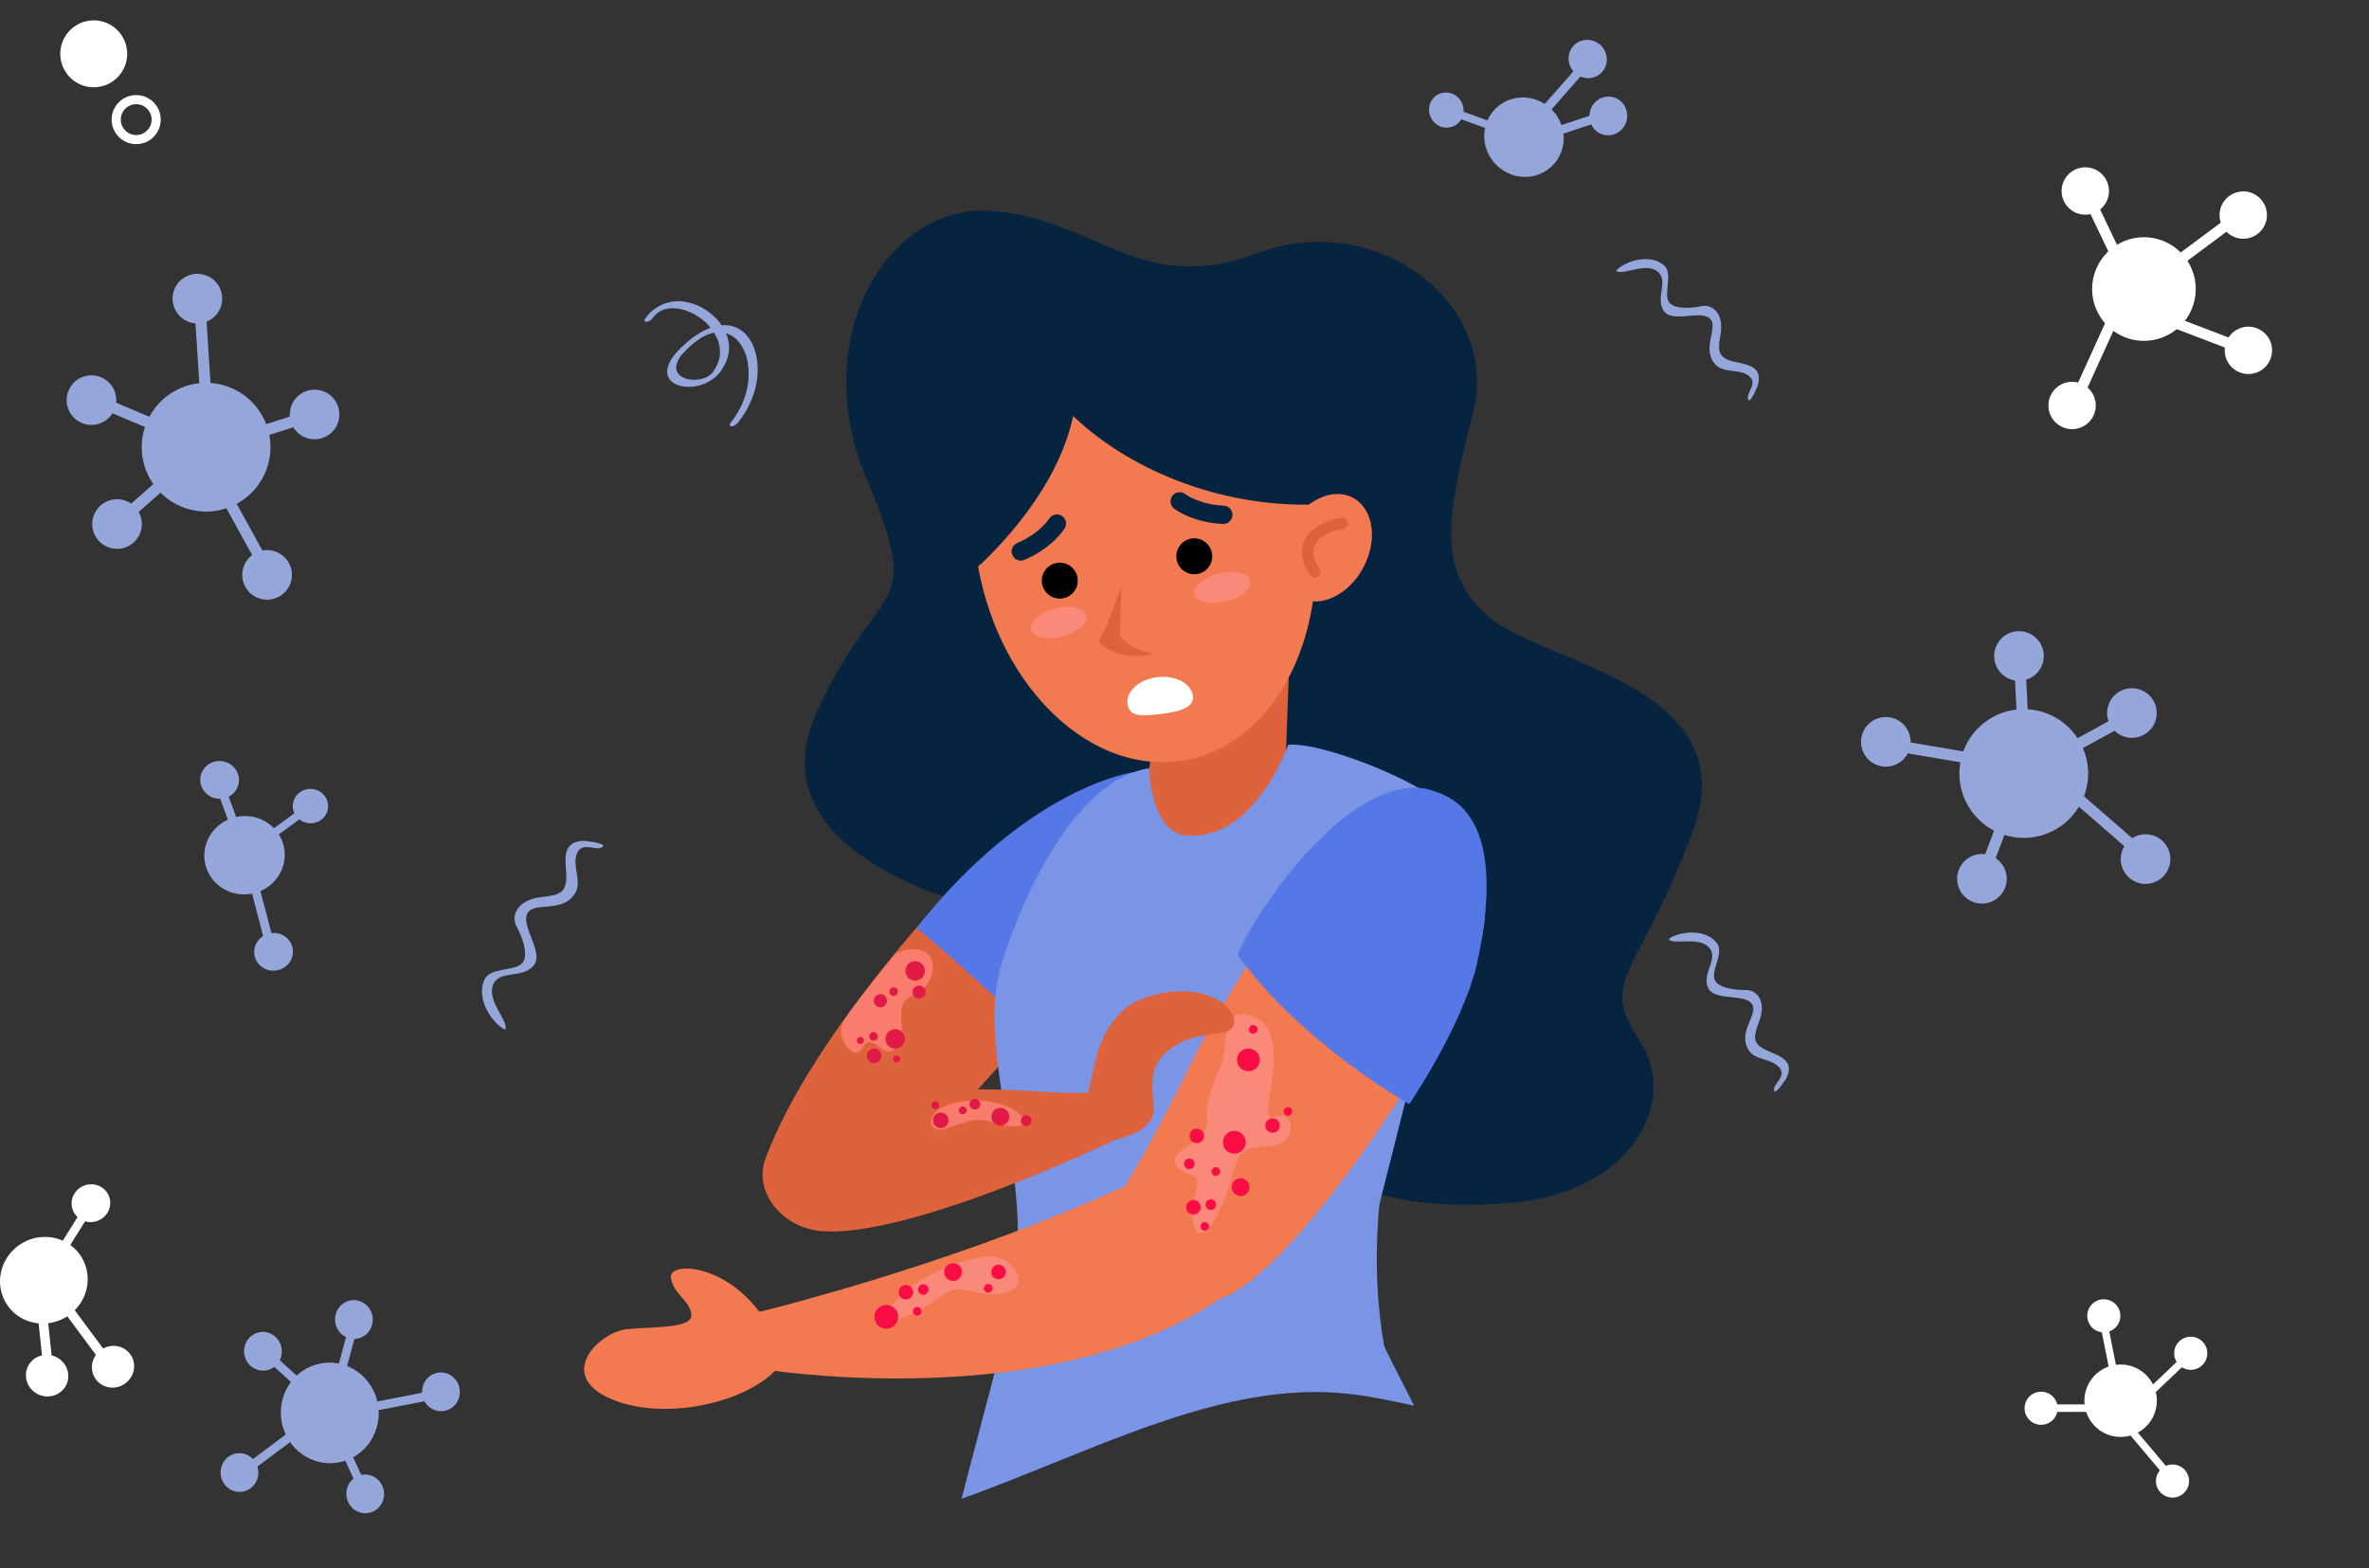 <?xml version="1.0" encoding="UTF-8"?> <svg xmlns="http://www.w3.org/2000/svg" xmlns:xlink="http://www.w3.org/1999/xlink" id="a" viewBox="0 0 2860.76 1893.85"><rect x="0" y="0" width="2860.76" height="1893.85" fill="#333333" stroke="none"/><defs><style>.c{fill:none;}.d{fill:#fa0c44;}.e{fill:#fa7c6c;}.f{fill:#fa897a;}.g{fill:#fff;}.h{fill:#f37a50;}.i{fill:#de623c;}.j{fill:#e01947;}.k{fill:#062440;}.l{fill:#95a6db;}.m{fill:#5578e6;}.n{fill:#7a94e6;}.o{clip-path:url(#b);}</style><clipPath id="b"><path class="c" d="M2340.12,1593.16c-109.94,181.84-256.22,141.59-365.27,144.02-144.62,3.25-266.05-48.48-360.96-55.03-25.58-1.76-51.22-.75-76.94,2.42-66.84,8.23-134.13,31.01-201.87,57.38-75.85,29.5-152.27,63.5-229.27,86.6-60.5,18.15-172,19.05-290.23-5.49-218.38-45.33-491.47-185.12-494.7-456.1-6.09-511.58,431.86-307.7,228.05-726.8C406.71,347.69,616.98-117.45,1062.76,114.85c203.8,106.21,376.03,195.2,637.25,111.95,155.59-49.58,421.96-86.11,522.43,137.79,100.47,223.9-4.54,366.53,5.74,473.63,29.41,306.44,292.77,455.86,111.95,754.94Z"></path></clipPath></defs><path class="l" d="M609.97,1243.65c-14.51-6.73-36.83-37.54-24.35-61.66,7.58-12.82,32.41-9.2,43.33-17.22,10.92-8.02,2.19-32.31-5.11-45.76-7.3-13.44,1.36-32.26,29.31-35.41,21.45-2.41,29.48-4.9,30.68-21.39,1.21-16.49-10.09-46.6,22.28-46.6,16.56,1.88,27.53,4.7,19.79,8.18-7.74,3.48-23.67-7.65-29.45,7.51-5.77,15.16,7.16,33.77-2.38,48.28-15.98,24.29-50.55,8.21-57.58,24.46-7.04,16.25,21.62,47.3,7.23,62.98-14.38,15.68-41.89,3.65-48.65,23.4-6.76,19.75,20.38,44.13,14.9,53.21Z"></path><path class="l" d="M2015.13,1134.11c11.23-8.77,44.72-13.95,58.77,5.74,7.08,11.22-5.87,29.43-3.95,41.34,1.92,11.92,24.73,14.86,38.35,14.54,13.62-.33,25.02,14.18,16.16,37.62-6.8,17.99-8.09,25.36,4.49,33.01,12.58,7.65,41.04,10.93,27.89,36.59-8.22,12.36-14.91,19.91-14.53,12.36,.38-7.55,15.68-15.66,6.01-26.39-9.68-10.73-29.68-8.04-37.31-21.5-12.76-22.54,14.03-43.4,4-55.58-10.03-12.18-46.28-2.08-52.86-19.85-6.59-17.77,14.12-34.69,1.21-48.07-12.91-13.38-43.27-1.77-48.23-9.8Z"></path><g class="o"><g><path class="i" d="M1147.26,1075.28s-166.12,173.64-221.97,321.77c65.57-19.43,202.62-22.25,202.62-22.25l150.56-167.56-131.21-131.96Z"></path><path class="k" d="M1255.63,1112.45c-108.39-17.06-344.84-87.23-268.91-253.32,75.93-166.09,130.73-112.18,59.14-282.41-71.58-170.23,27.72-334.08,154.79-321.9,127.07,12.18,176.49,103.6,319.18,50.6,142.69-53,291.76,61.31,259.27,191.55-32.49,130.25-45.11,192.38,19.51,248.59,64.63,56.21,312.16,82.51,245.15,259.84-67.01,177.33-113.58,176.2-64.06,250.96,49.51,74.76-10.81,182.34-148.79,195.78-137.98,13.45-270.55-14.2-349.38-155.98-78.83-141.79-225.9-183.7-225.9-183.7Z"></path><path class="i" d="M1556.71,803.49l-6.96,194.24s-101.14,72.25-179.34,24.12c12.03-60.16,28.42-159.12,28.42-159.12l157.89-59.25Z"></path><path class="m" d="M1369.13,932.64s-126.63,16.17-262.54,188.33c19.05,13.19,104.42,91.87,104.42,91.87l158.12-280.2Z"></path><g><ellipse class="h" cx="1382.13" cy="647.86" rx="204.29" ry="274.61" transform="translate(-93.3 256.58) rotate(-10.26)"></ellipse><path class="k" d="M1596.52,609.04c-113.54,5.9-227.91-37.25-300.65-106.61-20.74,100.21-114.75,181.82-114.75,181.82,0,0-111.29-164.36,14.84-286.72,120.32-116.73,458.49-113.08,400.56,211.52Z"></path><path d="M1446.05,693.25c11.8-2.14,19.63-13.43,17.5-25.23-2.14-11.8-13.43-19.63-25.23-17.5-11.8,2.14-19.63,13.43-17.5,25.23,2.14,11.8,13.43,19.63,25.23,17.5Z"></path><path d="M1283.62,722.66c11.8-2.14,19.63-13.43,17.5-25.23-2.14-11.8-13.43-19.63-25.23-17.5-11.8,2.14-19.63,13.43-17.5,25.23,2.14,11.8,13.43,19.63,25.23,17.5Z"></path><path class="i" d="M1354.19,708.66c-14.67,38.45-19.71,54.88-28.02,64.57,14.66,21.67,55.9,21.76,65.7,15.65-30.17-4.67-39.34-20.96-39.34-20.96l1.65-59.26Z"></path><path class="h" d="M1556.89,637.75c-17.75,33.34-12.11,71.04,12.6,84.2,24.71,13.16,59.14-3.21,76.89-36.55,17.75-33.34,12.11-71.04-12.6-84.2-24.71-13.16-59.14,3.21-76.89,36.55Z"></path><path class="i" d="M1588.52,697.12c.89-.16,1.76-.5,2.56-1.02,3.21-2.1,4.12-6.41,2.02-9.62-6.98-10.68-8.77-19.96-5.33-27.59,5.31-11.78,21.72-18.09,34.14-19.91,3.8-.55,6.42-4.09,5.87-7.89-.56-3.8-4.09-6.43-7.89-5.87-16.67,2.45-37.2,11.08-44.8,27.96-3.79,8.41-5.76,22.33,6.37,40.91,1.58,2.41,4.39,3.52,7.06,3.04Z"></path><path class="k" d="M1234.63,676.94c.81-.15,1.62-.39,2.4-.72,34.43-14.8,48.18-37.24,48.75-38.18,3.14-5.23,1.44-12.02-3.8-15.16-5.21-3.13-11.97-1.45-15.12,3.73-.29,.46-11.32,17.6-38.56,29.3-5.61,2.41-8.2,8.91-5.79,14.52,2.07,4.82,7.16,7.41,12.11,6.51Z"></path><path class="k" d="M1479.23,632.66c-.81,.15-1.65,.2-2.51,.16-37.44-1.79-58.18-17.98-59.04-18.67-4.77-3.8-5.56-10.76-1.76-15.53,3.79-4.75,10.7-5.56,15.47-1.8,.44,.33,16.78,12.51,46.38,13.93,6.1,.29,10.8,5.47,10.51,11.57-.25,5.24-4.11,9.45-9.06,10.35Z"></path><path class="g" d="M1397.83,817.79c21.82-2.55,40.94,7.72,42.72,22.94,1.78,15.21-19.92,19.46-41.73,22.01-21.82,2.55-35.5,2.43-37.27-12.78-1.78-15.21,14.47-29.62,36.29-32.16Z"></path></g><path class="n" d="M1671.46,1625.38c-7.26-41.01-12.39-97.26-5.91-169.74,.99-4.03,2.01-8.15,3.06-12.36,8.26-33.1,18.28-71.74,28.34-112.58,2.05-8.34,4.12-16.77,6.15-25.26,26.61-110.62,51.02-232,40.74-301.59-1.96-13.28-5.18-24.68-9.89-33.76,.02-4.16-8.16-10.84-21.17-18.48-39.55-23.22-123.67-55.27-157.25-52.07,0,0-.83,2.39-2.49,6.46-9.93,24.33-49.67,108.84-120.59,103.15-40.4-3.25-44.53-72.07-44.88-80.41-.02-.54-.03-.82-.03-.82-6.23,.97-12.37,2.57-18.41,4.75-57.89,20.85-106.21,94.51-139.33,175.14-4.96,12.08-9.58,24.32-13.84,36.56-2.09,6.01-4.09,12.02-6.01,18.01-4.27,13.35-6.82,27.41-8.06,42.09-2.22,26.27-.28,54.52,3.42,84.22,1.77,14.28,3.96,28.91,6.27,43.8,11.42,73.64,25.6,151,12.44,229.77-6.21,36.94-41.43,163.96-62.84,247.98h600.3c-32.03-73.37-87.32-176.17-90.01-184.85Z"></path><g><path class="h" d="M1774.06,1177.23c-49.38,109.33-213.73,361.89-301.31,391.61l-114.94-135.01s38.24-63.24,76.23-140.91c52.63-107.59,140.23-229.29,161.51-261.63,63.58-97.16,259.47-32.39,178.51,145.95Z"></path><path class="h" d="M916.85,1653.07s6.77,1.14,18.99,2.71c75.22,9.69,356.94,35.77,536.91-86.94,9.57-11.47-103.56-141.2-103.56-141.2-3.53,1.65-7.07,3.29-10.61,4.91-26.26,12.05-52.88,23.45-79.34,34.2-81.52,33.1-161.64,59.92-226.01,79.61-71.05,21.74-122.92,34.82-136.35,38.12-2.25,.55-3.42,.83-3.42,.83l3.41,67.76Z"></path><path class="h" d="M945.61,1643.86c-31,47.62-139.5,74.81-207.46,45.92-67.96-28.89-14.51-81.32,19.64-84.52,34.15-3.2,79.6-.52,77.03-18.14-2.57-17.62-20.72-22.62-24.67-43.71-3.52-18.82,61.16-19.29,106.59,40.79,12.47,25.77,28.87,59.67,28.87,59.67Z"></path></g><path class="m" d="M1722.89,952.79c19.4,6.59,103.18,18.41,60.22,213.51-18.83,75.69-81.29,167.21-81.29,167.21,0,0-131.44-73.85-207.23-180.32,13.22-38.05,129-218.74,228.29-200.4Z"></path><path class="i" d="M1325.52,1318.95c-73.31,6.82-148.66-21.07-309.13,18.52-145.66,35.94-99.94,142.15-26.02,149.31,105.3,10.21,352.76-108.41,352.76-108.41l-17.61-59.43Z"></path><path class="f" d="M1477.01,1280.13c5.72-34.89,2.62-66.03,36.37-52.17,33.75,13.86,24.57,61.55,21.25,85.15-3.31,23.61-8.27,41.17,8.34,35.2,16.61-5.97,23.42,22.38,4.61,32.19-18.81,9.81-48.25-5.11-56.31,28.62-8.05,33.73-34.85,100.52-47.82,74.63-12.97-25.89,12.41-58.85-1.9-63.35-14.31-4.5-35.15-15.72-14.84-30.3,20.31-14.58,32.84-21.12,30.7-41.34-2.14-20.22,19.59-68.63,19.59-68.63Z"></path><path class="f" d="M1186.33,1518.12c35.87-6.59,62.66,36.15,26.51,43.38-36.15,7.23-51.93-15.02-75.92,3.61-23.99,18.64-80.82,45.44-66.28,20.49,14.54-24.95,56.64-56.63,115.68-67.48Z"></path><g><circle class="d" cx="1490.55" cy="1379.65" r="13.76" transform="translate(-538.99 1458.07) rotate(-45)"></circle><path class="d" d="M1490.51,1441.49c4.2,4.2,11.01,4.2,15.21,0,4.2-4.2,4.2-11.01,0-15.21-4.2-4.2-11.01-4.2-15.21,0-4.2,4.2-4.2,11.01,0,15.21Z"></path><path class="d" d="M1493.79,1280.09c0,7.6,6.16,13.76,13.76,13.76s13.76-6.16,13.76-13.76-6.16-13.76-13.76-13.76-13.76,6.16-13.76,13.76Z"></path><path class="d" d="M1436.49,1371.92c0,4.84,3.92,8.76,8.76,8.76s8.76-3.92,8.76-8.76-3.92-8.76-8.76-8.76-8.76,3.92-8.76,8.76Z"></path><path class="d" d="M1432.41,1458.17c0,4.84,3.92,8.76,8.76,8.76s8.76-3.92,8.76-8.76-3.92-8.76-8.76-8.76-8.76,3.92-8.76,8.76Z"></path><path class="d" d="M1527.93,1359.41c0,4.84,3.92,8.76,8.76,8.76s8.76-3.92,8.76-8.76-3.92-8.76-8.76-8.76-8.76,3.92-8.76,8.76Z"></path><path class="d" d="M1429.84,1405.63c0,3.54,2.87,6.4,6.4,6.4s6.4-2.87,6.4-6.4-2.87-6.4-6.4-6.4-6.4,2.87-6.4,6.4Z"></path><path class="d" d="M1463.03,1414.97c0,2.88,2.34,5.22,5.23,5.22s5.22-2.34,5.22-5.22-2.34-5.23-5.22-5.23-5.23,2.34-5.23,5.23Z"></path><path class="d" d="M1550.08,1342.41c0,2.89,2.34,5.22,5.23,5.22s5.22-2.34,5.22-5.22-2.34-5.22-5.22-5.22-5.23,2.34-5.23,5.22Z"></path><path class="d" d="M1449.71,1481.27c0,2.89,2.34,5.23,5.22,5.23s5.23-2.34,5.23-5.23-2.34-5.22-5.23-5.22-5.22,2.34-5.22,5.22Z"></path><path class="d" d="M1508.16,1243.37c0,2.89,2.34,5.22,5.23,5.22s5.22-2.34,5.22-5.22-2.34-5.22-5.22-5.22-5.23,2.34-5.23,5.22Z"></path><path class="d" d="M1455.74,1455c0,3.54,2.87,6.4,6.4,6.4s6.4-2.87,6.4-6.4-2.87-6.4-6.4-6.4-6.4,2.87-6.4,6.4Z"></path><path class="d" d="M1143.29,1543.97c4.2,4.2,11.01,4.2,15.21,0,4.2-4.2,4.2-11.01,0-15.21-4.2-4.2-11.01-4.2-15.21,0-4.2,4.2-4.2,11.01,0,15.21Z"></path><path class="d" d="M1060.09,1600.63c5.62,5.62,14.75,5.62,20.37,0,5.62-5.62,5.62-14.75,0-20.37s-14.75-5.62-20.37,0-5.62,14.75,0,20.37Z"></path><circle class="d" cx="1093.95" cy="1560.65" r="8.76"></circle><path class="d" d="M1197.05,1536.25c0,4.84,3.92,8.76,8.76,8.76s8.76-3.92,8.76-8.76-3.92-8.76-8.76-8.76-8.76,3.92-8.76,8.76Z"></path><path class="d" d="M1102.48,1583.75c0,2.89,2.34,5.22,5.22,5.22s5.22-2.34,5.22-5.22-2.34-5.23-5.22-5.23-5.22,2.34-5.22,5.23Z"></path><path class="d" d="M1188.12,1556.06c0,2.89,2.34,5.22,5.22,5.22s5.23-2.34,5.23-5.22-2.34-5.22-5.23-5.22-5.22,2.34-5.22,5.22Z"></path><circle class="d" cx="1114.92" cy="1557.48" r="6.4"></circle></g><path class="i" d="M1313.34,1321.83c10.61-38.96,9.34-65.67,39.23-98.1,25.49-27.66,98.38-39.01,129.32-7.39,10.63,10.86,13.3,25.45-2.13,30.29-10.7,3.36-44.13,.92-70.59,23.53-21.46,18.33-18.24,38.73-15.9,66.77,2.99,35.84-61.55,42.34-61.55,42.34l-18.38-57.44Z"></path><path class="e" d="M1172.41,1329.31c21.92-1.24,51.08,5.19,61.95,19.95,10.87,14.76-17.66,12.55-37.57,5.73-19.91-6.82-32.36,1.29-56.23,8.51-23.87,7.22-27.96-30.81,31.85-34.19Z"></path><g><path class="j" d="M1197.37,1349.43c.38,5.92,5.5,10.41,11.42,10.03,5.92-.38,10.41-5.5,10.03-11.42-.38-5.92-5.5-10.41-11.42-10.03-5.92,.38-10.41,5.5-10.03,11.42Z"></path><path class="j" d="M1126.73,1353.7c.33,5.14,4.77,9.04,9.91,8.7,5.14-.33,9.04-4.77,8.7-9.91-.33-5.14-4.77-9.04-9.91-8.7-5.14,.33-9.04,4.77-8.7,9.91Z"></path><path class="j" d="M1173.01,1338.48c2.7,2.37,6.8,2.1,9.17-.59,2.37-2.7,2.1-6.8-.59-9.17-2.7-2.37-6.81-2.1-9.17,.59-2.37,2.7-2.1,6.8,.59,9.17Z"></path><path class="j" d="M1234.96,1358.43c2.7,2.37,6.8,2.1,9.17-.59,2.37-2.7,2.1-6.8-.59-9.17-2.7-2.37-6.8-2.1-9.17,.59-2.37,2.7-2.1,6.81,.59,9.17Z"></path><path class="j" d="M1159.5,1344.55c1.96,1.72,4.94,1.53,6.66-.43,1.72-1.96,1.53-4.94-.43-6.66-1.96-1.72-4.94-1.53-6.66,.43-1.72,1.96-1.53,4.94,.43,6.66Z"></path><path class="j" d="M1126.34,1338.46c1.96,1.72,4.94,1.53,6.66-.43,1.72-1.96,1.53-4.94-.43-6.66-1.96-1.72-4.94-1.53-6.66,.43-1.72,1.96-1.53,4.94,.43,6.66Z"></path></g><path class="e" d="M1081.15,1152.39c17.59-11,51.23-8.09,44.65,22.22-6.58,30.31-33.39,23.45-36.69,42.14-3.3,18.69,5.95,35.27-8.1,49.84-14.05,14.57-28.35-22.1-38.86-1.84-10.52,20.26-35.04-12.21-23.48-31.24,13-21.38,62.47-81.13,62.47-81.13Z"></path><g><path class="j" d="M1093.39,1172.62c0,6.49,5.26,11.75,11.75,11.75s11.75-5.26,11.75-11.75-5.26-11.75-11.75-11.75-11.75,5.26-11.75,11.75Z"></path><path class="j" d="M1069.28,1254.84c0,6.49,5.26,11.75,11.75,11.75s11.75-5.26,11.75-11.75-5.26-11.75-11.75-11.75-11.75,5.26-11.75,11.75Z"></path><path class="j" d="M1101.89,1198.22c0,4.41,3.58,7.98,7.98,7.98s7.98-3.57,7.98-7.98-3.58-7.98-7.98-7.98-7.98,3.57-7.98,7.98Z"></path><path class="j" d="M1055.2,1208.63c0,4.41,3.58,7.98,7.98,7.98s7.98-3.58,7.98-7.98-3.58-7.98-7.98-7.98-7.98,3.57-7.98,7.98Z"></path><path class="j" d="M1073.98,1197.72c0,2.87,2.32,5.19,5.19,5.19s5.19-2.32,5.19-5.19-2.32-5.19-5.19-5.19-5.19,2.33-5.19,5.19Z"></path><path class="j" d="M1078.42,1278.99c0,2.34,1.9,4.24,4.24,4.24s4.24-1.9,4.24-4.24-1.9-4.24-4.24-4.24-4.24,1.9-4.24,4.24Z"></path><path class="j" d="M1034.77,1256.66c0,2.34,1.9,4.24,4.24,4.24s4.24-1.9,4.24-4.24-1.9-4.24-4.24-4.24-4.24,1.9-4.24,4.24Z"></path><path class="j" d="M1049.62,1251.77c0,2.87,2.33,5.19,5.19,5.19s5.19-2.33,5.19-5.19-2.32-5.19-5.19-5.19-5.19,2.32-5.19,5.19Z"></path><path class="j" d="M1046.69,1275.18c0,4.87,3.95,8.81,8.81,8.81s8.81-3.94,8.81-8.81-3.94-8.81-8.81-8.81-8.81,3.94-8.81,8.81Z"></path></g><path class="f" d="M1442.58,717.84c2.29,9.26,19.15,13.06,37.67,8.49,18.52-4.57,31.68-15.78,29.39-25.04-2.29-9.26-19.15-13.06-37.67-8.49-18.52,4.57-31.68,15.78-29.39,25.04Z"></path><path class="f" d="M1244.9,760.09c2.29,9.26,19.15,13.06,37.67,8.49,18.52-4.57,31.68-15.78,29.39-25.04-2.29-9.26-19.15-13.06-37.67-8.49-18.52,4.57-31.68,15.78-29.39,25.04Z"></path></g></g><path class="l" d="M1951.58,326.82c9.38-10.73,41.29-22.14,58.8-5.46,9.07,9.68-.21,30.01,3.93,41.35,4.14,11.34,27.09,9.93,40.41,7.04,13.32-2.89,27.25,9.2,22.97,33.89-3.28,18.95-3.16,26.43,10.64,31.57,13.8,5.14,42.36,2.99,34.3,30.67-5.74,13.69-10.88,22.37-11.93,14.88-1.05-7.49,12.44-18.34,.91-27.05-11.53-8.71-30.66-2.29-40.69-14.07-16.79-19.72,5.58-45.27-6.57-55.34-12.15-10.07-45.84,6.69-55.66-9.51-9.82-16.21,7.32-36.73-7.88-47.43-15.21-10.7-42.82,6.43-49.22-.52Z"></path><path class="l" d="M787.73,384.77c1.2-1.65,2.52-3.2,3.92-4.69,.61-.65-.52,.51-.51,.51,.19-.18,.38-.37,.57-.56,.32-.3,.64-.6,.97-.9,.32-.29,.65-.57,.99-.85,.48-.4,2.08-1.47,.08-.11,.73-.5,1.43-1.04,2.17-1.53,.35-.23,.71-.44,1.06-.66,.44-.27,1.16-.56-.69,.39,.26-.13,.5-.28,.76-.42,.76-.41,1.53-.79,2.31-1.15,.48-.22,1.96-.75-.07,0,.46-.17,.91-.36,1.36-.52,.76-.27,1.53-.52,2.31-.75,.39-.11,.78-.21,1.17-.32,.4-.11,1.27-.19-.37,.08,.24-.04,.47-.11,.71-.16,1.74-.37,3.51-.61,5.29-.75,.41-.03,.81-.05,1.22-.08,1.23-.07-.91,0,.32,0,.9,0,1.8,0,2.71,.04,1.78,.07,3.56,.25,5.32,.51,1.79,.27,3.56,.64,5.32,1.08,.06,.02,.88,.23,.28,.07-.6-.16,.22,.06,.28,.08,.41,.12,.82,.24,1.23,.36,.9,.28,1.8,.57,2.69,.89,3.52,1.26,6.93,2.84,10.18,4.68,3.29,1.86,6.44,4,9.38,6.38,.34,.28,.68,.56,1.02,.84,.09,.07,.76,.65,.18,.15,.13,.12,.27,.23,.4,.35,.73,.64,1.44,1.29,2.14,1.96,1.39,1.33,2.72,2.72,3.99,4.16,4.82,5.5,8.49,11.7,11,18.56,.29,.79-.19-.65,.05,.16,.06,.2,.12,.4,.18,.59,.13,.44,.26,.88,.37,1.31,.24,.88,.44,1.76,.62,2.66,.34,1.7,.58,3.42,.71,5.15,.13,1.78,.15,3.57,.04,5.35-.05,.88-.15,1.75-.25,2.63,.12-1.06-.06,.31-.1,.56-.09,.5-.18,1.01-.29,1.51-.38,1.79-.88,3.56-1.51,5.28-.3,.83-.99,1.89-1.11,2.76,.01-.08,.46-.99,.13-.3-.12,.25-.24,.5-.36,.75-.25,.5-.5,1-.77,1.5-.93,1.72-1.94,3.43-2.95,5.1-.23,.38-.47,.75-.71,1.12-.15,.22-.31,.43-.45,.65,.8-1.28,.5-.67,.25-.35-.62,.79-1.25,1.56-1.94,2.3-.97,1.03,1.04-.96-.02,.03-.32,.3-.63,.59-.96,.88-.33,.29-.66,.57-.99,.84-.17,.14-.34,.27-.51,.41-.42,.34,1.54-1.13,.39-.31-.71,.5-1.43,.99-2.17,1.45-.22,.14-.45,.27-.67,.4,1.75-1.07,1.16-.66,.76-.44-.46,.25-.92,.5-1.39,.73-.86,.43-1.74,.8-2.62,1.2-.01,0,1.51-.59,.68-.28-.25,.09-.49,.19-.74,.28-.49,.18-.99,.35-1.48,.52-.83,.27-1.67,.52-2.51,.74-.25,.07-.51,.12-.76,.19,.03,0,1.35-.29,.55-.13-.51,.1-1.02,.22-1.53,.31-1.86,.35-3.73,.57-5.62,.68-.17,0-.34,.01-.51,.03-.93,.06,1.07,0,.14,0-.42,0-.84,0-1.25,0-.91,0-1.82-.05-2.72-.12-1.67-.13-3.33-.36-4.97-.72-.23-.05-.45-.1-.68-.16-.09-.02-.83-.21-.21-.05,.57,.15-.65-.19-.85-.25-.78-.24-1.54-.52-2.29-.83-1.36-.56-2.68-1.24-3.91-2.06-.28-.19-.56-.38-.83-.58-.15-.11-1.01-.81-.62-.48,.39,.33-.42-.4-.55-.52-.28-.27-.54-.55-.79-.85-.88-1.01-1.62-2.13-2.18-3.35-.13-.29-.25-.59-.37-.89-.33-.82,.11,.54-.1-.32-.17-.71-.33-1.42-.41-2.16-.08-.77-.11-1.55-.08-2.32,.01-.37,.06-.74,.08-1.11,.03-.61-.03,.19-.04,.27,.05-.31,.1-.62,.16-.93,.16-.81,.37-1.62,.62-2.41,.11-.35,1.18-2.66,1.06-2.8,.1,.11-.44,.92,.01,0,.09-.18,.18-.36,.27-.53,.26-.51,.53-1,.81-1.5,.63-1.12,1.32-2.2,2.05-3.26,.13-.2,.27-.39,.41-.58,.72-1.03-.71,.93,.07-.09,.39-.5,.77-1.01,1.17-1.51,.9-1.1,1.91-2.13,2.88-3.17,.86-.91,1.73-1.81,2.61-2.71,.93-.95-.98,.96-.04,.04,.17-.17,.34-.34,.52-.51,.51-.5,1.03-1,1.55-1.5,1.82-1.73,3.68-3.42,5.59-5.04,.82-.7,1.66-1.38,2.5-2.06,.41-.33,.82-.65,1.24-.98,.37-.29,1.36-.98-.34,.26,.25-.18,.49-.37,.74-.55,1.73-1.29,3.5-2.51,5.32-3.67,.78-.5,1.58-.98,2.37-1.45,.94-.56-1.31,.74-.62,.36,.2-.11,.39-.22,.59-.33,.46-.26,.93-.51,1.4-.76,1.57-.83,3.16-1.6,4.8-2.3,.22-.1,.45-.18,.67-.28-1.71,.79-1.06,.43-.63,.26,.41-.16,.81-.32,1.22-.47,.79-.29,1.6-.57,2.41-.82,.71-.22,1.43-.43,2.15-.62,.45-.12,1.82-.36-.04,0,.42-.08,.84-.19,1.26-.28,1.49-.3,2.99-.53,4.5-.66,.33-.03,.66-.06,1-.08,.4-.03,1.62,.03,.03-.02,.71,.02,1.42-.02,2.13,0,1.32,.04,2.63,.16,3.94,.35,.67,.1,1.33,.22,1.99,.36,.3,.06,.59,.13,.89,.2,.12,.03,.23,.06,.35,.09,.62,.15-.97-.29-.05,0,2.45,.74,4.81,1.71,7.03,3,1.08,.62,2.12,1.31,3.12,2.05,.48,.35,.95,.72,1.41,1.1,.14,.12,.27,.23,.41,.35-.69-.55-.37-.32-.22-.19,.27,.24,.54,.48,.81,.73,3.99,3.72,7.12,8.3,9.46,13.21,.61,1.28,1.18,2.59,1.69,3.92,.27,.71,.53,1.43,.78,2.15,.05,.13,.09,.27,.13,.4,.25,.7-.21-.7,0,.01,.12,.4,.25,.81,.37,1.21,.89,3.01,1.57,6.08,2.04,9.18,1.01,6.62,1.13,13.37,.51,20.03-.08,.87-.17,1.73-.28,2.6-.03,.21-.05,.41-.08,.62-.1,.87,.12-.82,0,.05-.08,.5-.14,1-.22,1.5-.28,1.77-.61,3.53-.98,5.29-.8,3.7-1.81,7.35-3.03,10.92-.61,1.8-1.28,3.58-1.99,5.35-.36,.89-.74,1.78-1.13,2.67-.09,.21-.19,.42-.28,.63-.15,.33-.63,.94,.02-.04-.3,.45-.48,1.03-.71,1.52-1.73,3.61-3.68,7.11-5.81,10.49-1.1,1.74-2.26,3.45-3.45,5.13-.61,.86,.61-.82,.18-.25-.15,.2-.29,.4-.44,.6-.3,.4-.6,.8-.9,1.2-.67,.88-1.36,1.75-2.06,2.62-1.1,1.36-2.46,4.44,.41,4.66,2.77,.21,6.04-1.77,7.72-3.85,10.92-13.46,18.99-29.35,22.43-46.39,2.84-14.09,2.75-28.78-1.81-42.5-3.59-10.79-10.49-21-20.96-26.07-12.49-6.05-26.89-3.23-38.91,2.56-8.71,4.2-16.65,10.02-23.81,16.48-4.36,3.92-8.76,8.08-12.49,12.62-3.43,4.17-6.49,8.92-8.23,14.06-2.17,6.39-1.55,13.67,3.63,18.42,5.25,4.83,12.56,6.72,19.56,6.92,8.71,.24,17.65-1.78,25.3-5.98,4.61-2.53,8.8-5.64,12.36-9.53,2.95-3.22,5.22-7.13,7.27-10.97,3.88-7.3,5.91-15.49,5.3-23.77-.56-7.58-3.26-15.01-7.18-21.49-8.08-13.34-21.63-23.82-36.41-28.66-7.62-2.49-15.62-3.59-23.61-2.65-9.05,1.07-17.48,4.9-24.58,10.54-3.36,2.67-6.36,5.83-8.88,9.3-.6,.82-1.52,1.95-1.4,3.09,.1,.95,.9,1.5,1.81,1.57,2.66,.21,6.18-1.74,7.72-3.85h0Z"></path><g><path class="l" d="M2519.62,951.64c-9.6,41.84-51.29,67.97-93.13,58.38-41.84-9.6-67.97-51.29-58.38-93.13,9.6-41.84,51.29-67.97,93.13-58.38,41.84,9.6,67.97,51.29,58.38,93.13Z"></path><path class="l" d="M2467.27,799c-3.7,16.13-19.77,26.2-35.9,22.5-16.13-3.7-26.2-19.77-22.5-35.9,3.7-16.13,19.77-26.2,35.9-22.5,16.12,3.7,26.2,19.77,22.5,35.9Z"></path><path class="l" d="M2603.67,867.9c-3.7,16.13-19.77,26.2-35.9,22.5-16.13-3.7-26.2-19.77-22.5-35.9,3.7-16.13,19.77-26.2,35.9-22.5,16.13,3.7,26.2,19.77,22.5,35.9Z"></path><path class="l" d="M2620.13,1044.3c-3.7,16.13-19.77,26.2-35.9,22.5-16.13-3.7-26.2-19.77-22.5-35.9,3.7-16.13,19.77-26.2,35.9-22.5,16.13,3.7,26.2,19.77,22.5,35.9Z"></path><path class="l" d="M2422.55,1068.1c-3.7,16.13-19.77,26.2-35.9,22.5-16.13-3.7-26.2-19.77-22.5-35.9,3.7-16.13,19.77-26.2,35.9-22.5,16.13,3.7,26.2,19.77,22.5,35.9Z"></path><path class="l" d="M2306.49,902.7c-3.7,16.13-19.77,26.2-35.9,22.5-16.13-3.7-26.2-19.77-22.5-35.9,3.7-16.13,19.77-26.2,35.9-22.5,16.13,3.7,26.2,19.77,22.5,35.9Z"></path><path class="l" d="M2444.35,906.81h0c-3.73,.19-6.91-2.69-7.09-6.42l-5.63-112c-.19-3.73,2.69-6.91,6.42-7.09h0c3.73-.19,6.91,2.69,7.09,6.42l5.63,112c.19,3.73-2.69,6.91-6.42,7.09Z"></path><path class="l" d="M2393.21,1061.46h0c-3.49-1.32-5.25-5.23-3.93-8.72l39.73-104.87c1.32-3.49,5.23-5.25,8.72-3.93h0c3.49,1.32,5.25,5.23,3.93,8.72l-39.73,104.87c-1.32,3.49-5.23,5.25-8.72,3.93Z"></path><path class="l" d="M2464.51,923.54h0c-1.79-3.28-.59-7.39,2.69-9.18l98.38-53.82c3.28-1.79,7.39-.59,9.18,2.69h0c1.79,3.28,.59,7.39-2.69,9.18l-98.38,53.82c-3.28,1.79-7.39,.59-9.18-2.69Z"></path><path class="l" d="M2576.4,1022.71h0c-2.45,2.82-6.72,3.12-9.54,.67l-84.64-73.56c-2.82-2.45-3.12-6.72-.67-9.54h0c2.45-2.82,6.72-3.12,9.54-.67l84.64,73.56c2.82,2.45,3.12,6.72,.67,9.54Z"></path><path class="l" d="M2400.29,919.38h0c-.62,3.68-4.11,6.16-7.8,5.54l-110.57-18.72c-3.68-.62-6.16-4.12-5.54-7.8h0c.62-3.68,4.12-6.16,7.8-5.54l110.57,18.72c3.68,.62,6.16,4.12,5.54,7.8Z"></path></g><g><path class="g" d="M2566.83,1735.12c-23.94,3.31-46.02-13.41-49.33-37.34-3.31-23.94,13.41-46.02,37.34-49.33,23.94-3.31,46.02,13.41,49.33,37.34,3.31,23.94-13.41,46.02-37.34,49.34Z"></path><path class="g" d="M2654.82,1652.16c-9.77,5.15-21.86,1.41-27.01-8.36s-1.41-21.86,8.36-27.01c9.77-5.15,21.86-1.41,27.01,8.36,5.15,9.77,1.41,21.86-8.36,27.01Z"></path><path class="g" d="M2642.05,1796.25c-4.11,10.25-15.75,15.23-26,11.12-10.25-4.11-15.23-15.75-11.12-26,4.11-10.25,15.75-15.23,26-11.12,10.25,4.11,15.23,15.75,11.13,26Z"></path><path class="g" d="M2467.56,1720.68c-10.94,1.51-21.03-6.13-22.55-17.07-1.51-10.94,6.13-21.03,17.07-22.55,10.94-1.51,21.03,6.13,22.55,17.07,1.51,10.94-6.13,21.03-17.07,22.55Z"></path><path class="g" d="M2543.26,1609.06c-10.94,1.51-21.04-6.13-22.55-17.07-1.51-10.94,6.13-21.03,17.07-22.55,10.94-1.51,21.03,6.13,22.55,17.06,1.51,10.94-6.13,21.04-17.07,22.55Z"></path><path class="g" d="M2590.3,1687.5h0c-1.72-1.81-1.65-4.66,.16-6.38l54.21-51.61c1.8-1.72,4.66-1.65,6.38,.16h0c1.72,1.81,1.65,4.66-.16,6.38l-54.21,51.61c-1.81,1.72-4.66,1.65-6.38-.16Z"></path><path class="g" d="M2464.75,1700.8h0c0-2.49,2.02-4.52,4.51-4.52l74.85-.06c2.49,0,4.52,2.02,4.52,4.51h0c0,2.49-2.02,4.52-4.51,4.52l-74.85,.06c-2.49,0-4.52-2.02-4.52-4.51Z"></path><path class="g" d="M2615.45,1777.49h0c-1.91,1.61-4.76,1.36-6.36-.55l-48.21-57.26c-1.61-1.91-1.36-4.75,.55-6.36h0c1.91-1.61,4.75-1.36,6.36,.55l48.21,57.26c1.61,1.91,1.36,4.76-.54,6.36Z"></path><path class="g" d="M2555.08,1671.54h0c-2.45,.48-4.82-1.11-5.3-3.55l-14.52-73.43c-.48-2.45,1.11-4.82,3.55-5.3h0c2.45-.48,4.82,1.11,5.3,3.55l14.52,73.43c.48,2.45-1.11,4.82-3.55,5.3Z"></path></g><g><path class="g" d="M2536.7,383.51c-19.01-28.88-11.01-67.69,17.87-86.7,28.88-19.01,67.69-11.01,86.7,17.87,19.01,28.88,11.01,67.69-17.87,86.7-28.88,19.01-67.69,11.01-86.7-17.87Z"></path><path class="g" d="M2698,446.1c-12.66-9.45-15.27-27.37-5.82-40.04,9.45-12.66,27.37-15.27,40.04-5.82,12.66,9.45,15.27,27.37,5.82,40.03-9.45,12.66-27.37,15.27-40.03,5.82Z"></path><path class="g" d="M2504.04,518.28c-15.77,1-29.36-10.96-30.37-26.73-1-15.77,10.96-29.36,26.73-30.37,15.77-1,29.36,10.96,30.37,26.73,1.01,15.77-10.96,29.36-26.73,30.37Z"></path><path class="g" d="M2494.27,246.41c-8.69-13.2-5.03-30.94,8.17-39.62,13.2-8.69,30.94-5.03,39.62,8.17,8.69,13.2,5.03,30.94-8.17,39.62-13.2,8.69-30.94,5.03-39.62-8.17Z"></path><path class="g" d="M2685,275.5c-8.69-13.2-5.03-30.94,8.17-39.62,13.2-8.69,30.94-5.03,39.62,8.17,8.69,13.2,5.03,30.94-8.17,39.62-13.2,8.69-30.94,5.03-39.62-8.17Z"></path><path class="g" d="M2612.64,384.53h0c1.27-3.33,5.01-5,8.34-3.73l100.02,38.25c3.33,1.27,5,5.01,3.73,8.34h0c-1.27,3.33-5.01,5-8.34,3.73l-100.02-38.25c-3.33-1.27-5-5.01-3.72-8.34Z"></path><path class="g" d="M2518.21,230.54h0c3.22-1.54,7.07-.17,8.61,3.05l46.14,96.63c1.54,3.22,.17,7.07-3.04,8.61h0c-3.22,1.54-7.07,.17-8.61-3.04l-46.14-96.63c-1.54-3.22-.17-7.07,3.04-8.61Z"></path><path class="g" d="M2511.9,472.37h0c-3.25-1.48-4.68-5.3-3.21-8.55l44.29-97.5c1.47-3.25,5.3-4.68,8.55-3.21h0c3.25,1.48,4.68,5.3,3.21,8.55l-44.29,97.49c-1.47,3.25-5.3,4.68-8.55,3.21Z"></path><path class="g" d="M2611.58,329.21h0c-2.13-2.86-1.54-6.91,1.32-9.04l85.9-63.94c2.86-2.13,6.91-1.54,9.04,1.32h0c2.13,2.86,1.54,6.91-1.32,9.04l-85.9,63.94c-2.86,2.13-6.91,1.54-9.04-1.32Z"></path></g><g><path class="l" d="M215.39,469.99c38.73-18.5,85.13-2.1,103.63,36.63,18.5,38.73,2.1,85.13-36.63,103.63-38.73,18.5-85.13,2.1-103.63-36.63-18.5-38.73-2.1-85.13,36.63-103.63Z"></path><path class="l" d="M128.42,605.91c14.93-7.13,32.81-.81,39.95,14.12,7.13,14.93,.81,32.81-14.12,39.95-14.93,7.13-32.81,.81-39.95-14.12-7.13-14.93-.81-32.81,14.12-39.95Z"></path><path class="l" d="M97.54,456.24c14.93-7.13,32.81-.81,39.95,14.12,7.13,14.93,.81,32.81-14.12,39.95-14.93,7.13-32.81,.81-39.95-14.12-7.13-14.93-.81-32.81,14.12-39.95Z"></path><path class="l" d="M225.45,333.65c14.93-7.13,32.81-.81,39.95,14.12,7.13,14.93,.81,32.81-14.12,39.95-14.93,7.13-32.81,.81-39.95-14.12-7.13-14.93-.81-32.81,14.12-39.95Z"></path><path class="l" d="M366.96,473.58c14.93-7.13,32.81-.81,39.95,14.12,7.13,14.93,.81,32.81-14.12,39.95-14.93,7.13-32.81,.81-39.95-14.12-7.13-14.93-.81-32.81,14.12-39.95Z"></path><path class="l" d="M309.61,667.33c14.93-7.13,32.81-.81,39.95,14.12,7.13,14.93,.81,32.81-14.12,39.95-14.93,7.13-32.81,.81-39.95-14.12-7.13-14.93-.81-32.81,14.12-39.95Z"></path><path class="l" d="M227.1,556.81h0c2.47,2.81,2.19,7.08-.61,9.55l-84.21,74.06c-2.8,2.47-7.08,2.19-9.54-.61h0c-2.47-2.8-2.19-7.08,.61-9.54l84.21-74.06c2.8-2.47,7.08-2.19,9.54,.61Z"></path><path class="l" d="M380.01,500.68h0c1.14,3.56-.83,7.36-4.39,8.5l-106.83,34.1c-3.56,1.14-7.36-.83-8.5-4.39h0c-1.14-3.56,.83-7.36,4.39-8.5l106.83-34.1c3.56-1.14,7.36,.83,8.5,4.39Z"></path><path class="l" d="M227.66,530.62h0c-1.45,3.44-5.42,5.06-8.86,3.6l-103.33-43.58c-3.44-1.45-5.06-5.42-3.6-8.86h0c1.45-3.44,5.42-5.06,8.86-3.6l103.33,43.58c3.44,1.45,5.05,5.42,3.6,8.86Z"></path><path class="l" d="M241.96,376.66h0c3.73-.24,6.94,2.59,7.18,6.32l7.11,111.92c.24,3.73-2.59,6.94-6.32,7.18h0c-3.73,.24-6.94-2.59-7.18-6.32l-7.11-111.92c-.24-3.73,2.59-6.94,6.32-7.18Z"></path><path class="l" d="M264.34,583.5h0c3.27-1.8,7.38-.61,9.19,2.66l54.1,98.23c1.8,3.27,.61,7.39-2.66,9.19h0c-3.27,1.8-7.39,.61-9.19-2.66l-54.1-98.23c-1.8-3.27-.61-7.38,2.66-9.19Z"></path></g><g><path class="l" d="M447.8,1673.78c17.8,28.25,10.04,65.82-17.34,83.9-27.38,18.09-64,9.85-81.8-18.4-17.8-28.25-10.03-65.82,17.34-83.9,27.38-18.09,64-9.85,81.8,18.4Z"></path><path class="l" d="M336.65,1619.45c6.86,10.89,3.87,25.37-6.69,32.34-10.55,6.97-24.67,3.8-31.53-7.09-6.86-10.89-3.87-25.37,6.69-32.34,10.55-6.97,24.67-3.79,31.53,7.09Z"></path><path class="l" d="M446.47,1581.06c6.86,10.89,3.87,25.37-6.68,32.34-10.55,6.97-24.67,3.8-31.53-7.09-6.86-10.89-3.87-25.37,6.69-32.34,10.55-6.97,24.67-3.79,31.53,7.09Z"></path><path class="l" d="M551.62,1668.42c6.86,10.89,3.87,25.37-6.68,32.34-10.55,6.97-24.67,3.79-31.53-7.09-6.86-10.89-3.87-25.37,6.68-32.34,10.55-6.97,24.67-3.79,31.53,7.09Z"></path><path class="l" d="M460.13,1791.67c6.86,10.89,3.87,25.37-6.68,32.34-10.55,6.97-24.67,3.79-31.53-7.09-6.86-10.89-3.87-25.37,6.68-32.34,10.55-6.97,24.67-3.8,31.53,7.09Z"></path><path class="l" d="M308.3,1765.89c6.86,10.89,3.87,25.37-6.69,32.34-10.55,6.97-24.67,3.79-31.53-7.09-6.86-10.89-3.87-25.37,6.68-32.34,10.55-6.97,24.67-3.79,31.53,7.09Z"></path><path class="l" d="M383.47,1691.24h0c-1.87,2.18-5.12,2.38-7.26,.45l-64.21-58.16c-2.14-1.94-2.36-5.28-.49-7.46h0c1.87-2.18,5.12-2.38,7.26-.45l64.21,58.16c2.14,1.94,2.36,5.28,.49,7.46Z"></path><path class="l" d="M440.98,1804.41h0c-2.57,1.22-5.64,.07-6.85-2.58l-36.32-79.56c-1.21-2.65-.11-5.79,2.47-7.02h0c2.57-1.22,5.64-.07,6.85,2.58l36.32,79.55c1.21,2.65,.11,5.79-2.46,7.02Z"></path><path class="l" d="M403.28,1689.15h0c-2.74-.79-4.35-3.71-3.6-6.52l22.62-84.34c.75-2.81,3.58-4.44,6.33-3.65h0c2.74,.79,4.35,3.71,3.6,6.52l-22.61,84.34c-.75,2.81-3.59,4.44-6.33,3.65Z"></path><path class="l" d="M520.83,1685.38h0c.55,2.87-1.27,5.63-4.05,6.18l-83.71,16.32c-2.79,.54-5.49-1.34-6.04-4.21h0c-.55-2.87,1.27-5.63,4.06-6.18l83.71-16.32c2.79-.54,5.49,1.34,6.04,4.21Z"></path><path class="l" d="M367.04,1722.7h0c1.68,2.36,1.19,5.67-1.1,7.38l-68.72,51.44c-2.29,1.71-5.51,1.19-7.19-1.18h0c-1.68-2.36-1.19-5.67,1.1-7.38l68.72-51.44c2.29-1.71,5.51-1.19,7.19,1.18Z"></path></g><g><path class="l" d="M1855.62,120.66c25.11,9.16,38.6,36.73,30.14,61.59-8.46,24.86-35.67,37.59-60.78,28.44-25.11-9.16-38.6-36.73-30.14-61.59s35.67-37.59,60.78-28.44Z"></path><path class="l" d="M1758.27,115.7c9.54,6.8,12.03,20.03,5.55,29.56-6.48,9.52-19.47,11.73-29.01,4.93-9.55-6.8-12.03-20.03-5.55-29.56,6.48-9.52,19.47-11.73,29.02-4.92Z"></path><path class="l" d="M1924.68,49.59c12.09,4.41,18.59,17.69,14.51,29.66-4.07,11.97-17.18,18.11-29.27,13.7-12.09-4.41-18.59-17.69-14.52-29.66,4.07-11.97,17.18-18.11,29.27-13.7Z"></path><path class="l" d="M1920.02,145.89c-3.01-12.51,4.46-25.27,16.69-28.5,12.23-3.23,24.59,4.3,27.6,16.81,3.01,12.51-4.46,25.27-16.69,28.5-12.23,3.23-24.59-4.3-27.6-16.82Z"></path><path class="l" d="M1822.54,159.99h0c-.82,2.49-3.49,3.78-5.96,2.89l-74.21-26.79c-2.47-.89-3.81-3.63-2.99-6.12h0c.82-2.49,3.49-3.78,5.96-2.89l74.2,26.79c2.47,.89,3.81,3.63,2.99,6.12Z"></path><path class="l" d="M1910.71,81.85h0c2.19,1.93,2.45,5.23,.58,7.37l-56.19,64.15c-1.87,2.14-5.16,2.3-7.35,.37h0c-2.19-1.93-2.45-5.23-.58-7.37l56.19-64.15c1.87-2.14,5.16-2.3,7.35-.37Z"></path><path class="l" d="M1850.55,168.01h0c-.84-2.78,.68-5.75,3.4-6.64l81.57-26.73c2.72-.89,5.6,.64,6.44,3.42h0c.84,2.78-.68,5.75-3.4,6.64l-81.57,26.73c-2.72,.89-5.6-.64-6.44-3.42Z"></path></g><g><path class="g" d="M97.73,1573.12c-15.63,24.83-48.34,32.93-73.07,18.1-24.72-14.83-32.09-46.98-16.46-71.8,15.63-24.83,48.34-32.93,73.07-18.1,24.72,14.83,32.09,46.98,16.46,71.8Z"></path><path class="g" d="M125.57,1469.8c-9.51,8.67-24.28,8.28-33-.88-8.72-9.16-8.08-23.6,1.42-32.28,9.51-8.67,24.28-8.28,33,.88,8.72,9.15,8.08,23.61-1.42,32.28Z"></path><path class="g" d="M158.03,1663.67c-7.53,11.96-23.28,15.86-35.19,8.72-11.91-7.14-15.46-22.62-7.93-34.58,7.53-11.96,23.28-15.86,35.19-8.72,11.91,7.14,15.46,22.62,7.93,34.58Z"></path><path class="g" d="M55.75,1636.4c14.12-.34,26.09,10.63,26.72,24.5,.63,13.87-10.3,25.39-24.43,25.73-14.12,.34-26.09-10.63-26.72-24.5-.63-13.87,10.3-25.39,24.43-25.73Z"></path><path class="g" d="M63.18,1528.53h0c-2.48-1.46-3.25-4.62-1.72-7.06l45.91-73.44c1.53-2.45,4.78-3.25,7.26-1.79h0c2.48,1.46,3.25,4.62,1.72,7.07l-45.91,73.43c-1.53,2.45-4.78,3.25-7.26,1.79Z"></path><path class="g" d="M126.64,1641.22h0c-2.58,1.9-6.18,1.42-8.04-1.09l-55.85-75.14c-1.86-2.5-1.28-6.07,1.3-7.98h0c2.58-1.9,6.18-1.42,8.04,1.09l55.85,75.14c1.86,2.5,1.28,6.07-1.3,7.98Z"></path><path class="g" d="M48.09,1556.74h0c3.18-.26,6.01,2.06,6.34,5.19l9.82,93.72c.33,3.12-1.98,5.86-5.16,6.12h0c-3.17,.26-6.01-2.06-6.34-5.19l-9.82-93.72c-.33-3.12,1.98-5.86,5.16-6.12Z"></path></g><g><path class="l" d="M323.99,1070.83c-21.65,15.67-52.05,11.41-67.91-9.52-15.86-20.93-11.17-50.61,10.48-66.28,21.65-15.67,52.05-11.41,67.91,9.52,15.86,20.93,11.17,50.61-10.48,66.28Z"></path><path class="l" d="M382.62,992.96c-10.98,4.1-23.34-1.25-27.6-11.95-4.26-10.7,1.19-22.7,12.17-26.8,10.98-4.1,23.33,1.25,27.59,11.95,4.26,10.7-1.19,22.7-12.17,26.8Z"></path><path class="l" d="M344.2,1167.85c-10.42,7.55-25.07,5.5-32.7-4.59-7.64-10.08-5.38-24.37,5.05-31.92,10.42-7.55,25.07-5.5,32.7,4.58,7.64,10.08,5.38,24.38-5.05,31.92Z"></path><path class="l" d="M271.83,963.89c-12.4,3.46-25.42-3.55-29.08-15.66-3.66-12.11,3.42-24.73,15.82-28.18,12.4-3.46,25.42,3.55,29.08,15.66,3.66,12.11-3.42,24.72-15.82,28.18Z"></path><path class="l" d="M309.94,1021.4h0c-1.6-2.07-1.18-5.01,.95-6.56l63.75-46.47c2.12-1.55,5.14-1.12,6.74,.95h0c1.6,2.07,1.18,5.01-.95,6.56l-63.75,46.47c-2.12,1.55-5.14,1.12-6.74-.95Z"></path><path class="l" d="M325.3,1138.21h0c-2.83,.73-5.7-.9-6.43-3.65l-21.68-82.48c-.72-2.75,.98-5.57,3.81-6.3h0c2.83-.73,5.7,.9,6.43,3.65l21.68,82.48c.72,2.75-.98,5.57-3.81,6.3Z"></path><path class="l" d="M296.42,1032.53h0c-2.75,.94-5.77-.48-6.76-3.16l-29.63-80.56c-.99-2.68,.44-5.62,3.19-6.56h0c2.75-.94,5.77,.48,6.76,3.16l29.63,80.56c.99,2.68-.44,5.62-3.19,6.56Z"></path></g><path class="g" d="M153.6,65c0,22.32-18.09,40.41-40.41,40.41s-40.41-18.09-40.41-40.41,18.09-40.41,40.41-40.41,40.41,18.09,40.41,40.41Z"></path><path class="g" d="M164.47,125.83c10.28,0,18.64,8.36,18.64,18.64s-8.36,18.64-18.64,18.64-18.64-8.36-18.64-18.64,8.36-18.64,18.64-18.64h0Zm0-11c-16.37,0-29.64,13.27-29.64,29.64s13.27,29.64,29.64,29.64,29.64-13.27,29.64-29.64-13.27-29.64-29.64-29.64h0Z"></path></svg> 